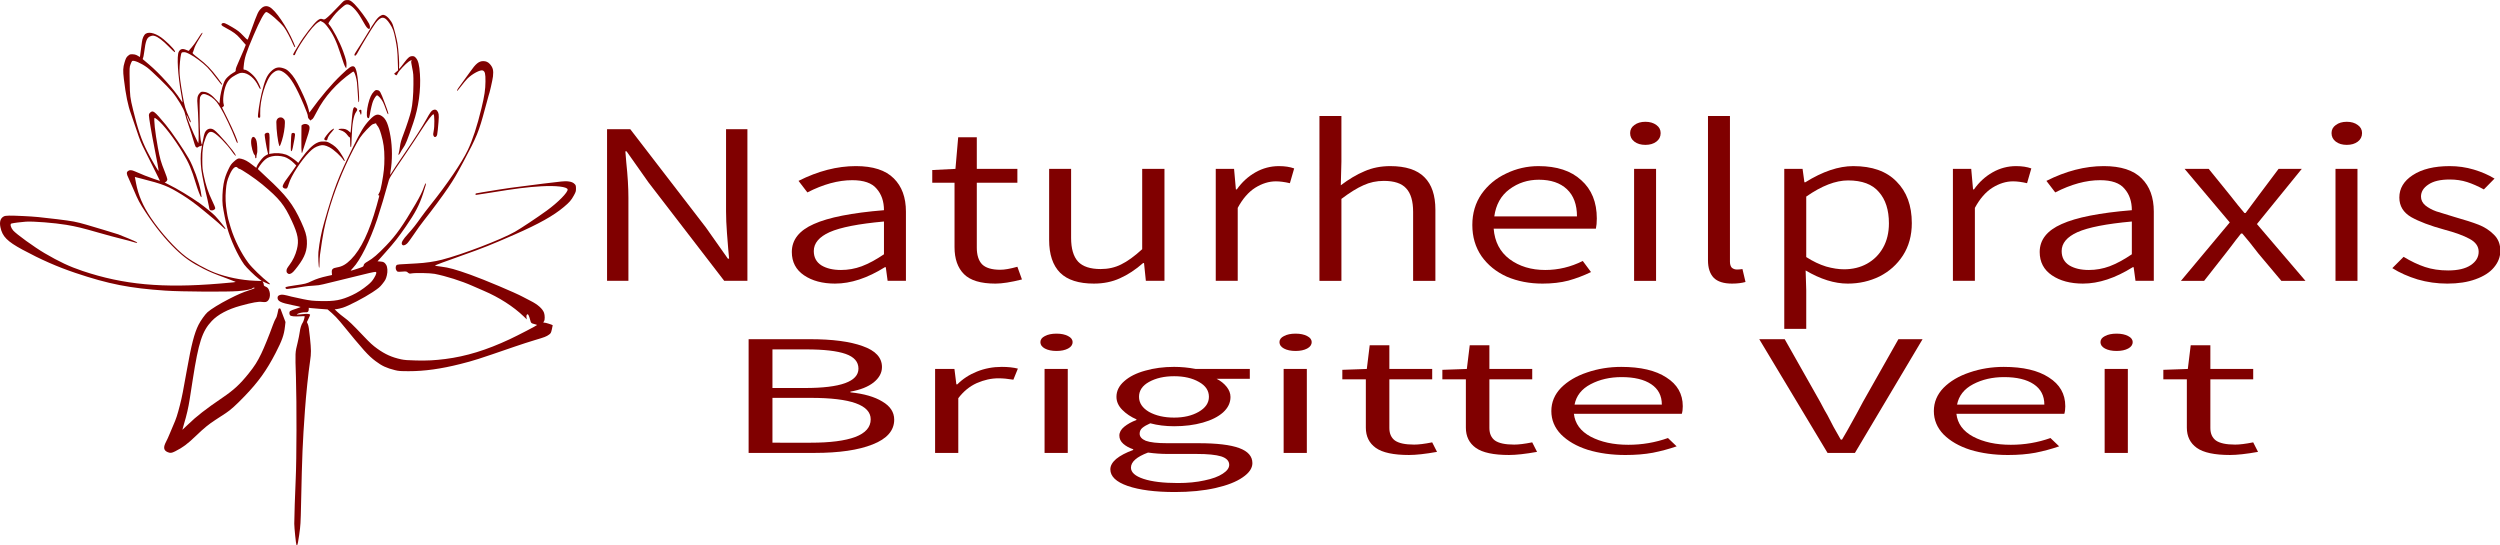 <?xml version="1.0" encoding="UTF-8" standalone="no"?>
<!-- Created with Inkscape (http://www.inkscape.org/) -->

<svg
   xmlns:dc="http://purl.org/dc/elements/1.1/"
   xmlns:cc="http://creativecommons.org/ns#"
   xmlns:rdf="http://www.w3.org/1999/02/22-rdf-syntax-ns#"
   xmlns:svg="http://www.w3.org/2000/svg"
   xmlns="http://www.w3.org/2000/svg"
   xmlns:sodipodi="http://sodipodi.sourceforge.net/DTD/sodipodi-0.dtd"
   xmlns:inkscape="http://www.inkscape.org/namespaces/inkscape"
   width="505.169mm"
   height="110.143mm"
   viewBox="0 0 505.169 110.143"
   version="1.1"
   id="svg5560"
   inkscape:version="0.92.1 r15371"
   sodipodi:docname="logo-veit-aktuell.svg">
  <defs
     id="defs5554" />
  <sodipodi:namedview
     id="base"
     pagecolor="#ffffff"
     bordercolor="#666666"
     borderopacity="1.0"
     inkscape:pageopacity="0.0"
     inkscape:pageshadow="2"
     inkscape:zoom="0.35"
     inkscape:cx="818.55684"
     inkscape:cy="-574.74322"
     inkscape:document-units="mm"
     inkscape:current-layer="layer1"
     showgrid="false"
     fit-margin-top="0"
     fit-margin-left="0"
     fit-margin-right="0"
     fit-margin-bottom="0"
     inkscape:window-width="1920"
     inkscape:window-height="1027"
     inkscape:window-x="-8"
     inkscape:window-y="-8"
     inkscape:window-maximized="1" />
  <g
     inkscape:label="Ebene 1"
     inkscape:groupmode="layer"
     id="layer1"
     transform="translate(275.919,113.377)">
    <path
       style="fill:#800000;fill-opacity:1;stroke-width:1"
       d="m -216.022,-3.268 c -0.092,-0.149 -0.431,-3.473 -0.436,-4.281 -0.007,-1.032 0.164,-6.312 0.295,-9.116 0.183,-3.904 0.208,-15.218 0.046,-20.431 -0.163,-5.237 -0.178,-4.921 0.35,-7.098 0.17,-0.701 0.355,-1.635 0.411,-2.076 0.105,-0.82 0.34,-1.549 0.635,-1.967 0.129,-0.182 0.371,-0.991 0.371,-1.238 0,-0.021 -0.443,-0.014 -0.984,0.017 -1.11,0.063 -1.77,-0.007 -1.973,-0.209 -0.076,-0.076 -0.138,-0.277 -0.138,-0.448 0,-0.39 0.128,-0.473 1.341,-0.872 0.513,-0.169 0.932,-0.329 0.933,-0.357 4.6e-4,-0.028 -0.767,-0.204 -1.705,-0.39 -2.301,-0.458 -2.958,-0.785 -2.958,-1.471 0,-0.312 0.165,-0.482 0.575,-0.592 0.365,-0.098 0.772,-0.033 2.269,0.364 0.375,0.099 1.44,0.33 2.366,0.513 1.513,0.299 1.873,0.337 3.549,0.375 2.822,0.065 4.137,-0.184 6.305,-1.192 1.079,-0.502 2.121,-1.173 3.18,-2.048 0.618,-0.511 0.895,-0.82 1.251,-1.4 0.488,-0.793 0.593,-1.252 0.286,-1.252 -0.286,0 -1.782,0.333 -3.468,0.771 -0.876,0.228 -2.637,0.659 -3.913,0.959 -1.276,0.3 -2.709,0.648 -3.184,0.775 -0.608,0.162 -1.201,0.245 -2.002,0.28 -0.626,0.027 -1.446,0.107 -1.821,0.177 -0.88,0.164 -3.221,0.496 -3.498,0.496 -0.231,0 -0.384,-0.249 -0.241,-0.392 0.049,-0.049 0.879,-0.201 1.846,-0.339 2.114,-0.301 2.346,-0.36 3.395,-0.865 0.88,-0.423 1.85,-0.735 3.238,-1.04 l 0.872,-0.192 -0.041,-0.491 c -0.057,-0.681 0.163,-0.897 1.064,-1.049 1.056,-0.178 1.823,-0.618 2.809,-1.61 2.019,-2.031 3.687,-5.522 5.191,-10.865 0.606,-2.153 0.593,-2.088 0.428,-2.088 -0.185,0 -0.178,-0.037 0.103,-0.516 0.177,-0.302 0.311,-0.791 0.502,-1.836 0.422,-2.312 0.531,-3.367 0.531,-5.151 0,-1.886 -0.168,-3.127 -0.646,-4.767 -0.308,-1.058 -0.5,-1.487 -0.849,-1.902 -0.126,-0.15 -0.2,-0.304 -0.164,-0.343 0.073,-0.079 -0.298,-0.002 -0.67,0.14 -0.405,0.154 -2.05,1.888 -2.629,2.773 -0.295,0.45 -0.915,1.556 -1.379,2.457 -2.139,4.161 -3.82,8.41 -5.034,12.719 -0.764,2.713 -1.052,4.193 -1.641,8.44 -0.052,0.375 -0.094,1.123 -0.094,1.661 3.7e-4,0.538 -0.036,0.978 -0.081,0.978 -0.111,0 -0.227,-2.476 -0.149,-3.196 0.228,-2.113 0.581,-3.926 1.157,-5.951 1.919,-6.741 2.856,-9.192 5.792,-15.158 1.687,-3.427 2.256,-4.365 3.372,-5.557 1.099,-1.174 1.677,-1.354 2.526,-0.785 0.831,0.556 1.301,1.669 1.719,4.073 0.386,2.219 0.39,4.876 0.01,7.076 -0.104,0.601 -0.067,0.873 0.069,0.517 0.065,-0.168 1.647,-2.539 3.155,-4.727 1.569,-2.276 3.201,-4.836 3.974,-6.233 0.816,-1.475 1.053,-1.802 1.418,-1.956 0.435,-0.183 0.773,-0.019 0.994,0.481 0.199,0.45 0.191,0.954 -0.056,3.502 -0.094,0.969 -0.145,1.195 -0.305,1.355 -0.234,0.234 -0.448,0.171 -0.58,-0.173 -0.074,-0.191 -0.062,-0.415 0.047,-0.915 0.204,-0.935 0.179,-3.387 -0.034,-3.387 -0.243,0 -1.213,1.258 -2.384,3.092 -0.739,1.157 -2.281,3.484 -3.426,5.171 -3.218,4.738 -3.091,4.522 -3.434,5.843 -0.389,1.497 -1.57,5.426 -2.147,7.144 -1.452,4.322 -3.412,8.261 -4.875,9.794 -0.281,0.295 -0.495,0.553 -0.474,0.573 0.021,0.02 0.611,-0.154 1.311,-0.387 1.152,-0.384 1.277,-0.446 1.305,-0.652 0.042,-0.31 0.223,-0.492 0.822,-0.83 1.057,-0.597 2.036,-1.439 3.751,-3.227 2.02,-2.106 3.371,-4.018 5.904,-8.352 0.936,-1.601 1.43,-2.606 1.751,-3.562 0.118,-0.35 0.254,-0.637 0.303,-0.637 0.144,0 0.064,0.326 -0.499,2.035 -0.787,2.389 -1.593,3.927 -3.514,6.702 -1.545,2.232 -2.232,3.106 -4.067,5.169 l -1.634,1.838 0.592,0.046 c 0.635,0.049 0.839,0.169 1.155,0.68 0.267,0.432 0.326,1.334 0.137,2.096 -0.201,0.811 -0.286,0.972 -0.949,1.806 -0.47,0.591 -0.744,0.818 -1.982,1.64 -1.658,1.101 -4.829,2.749 -5.957,3.097 -0.417,0.128 -0.96,0.259 -1.209,0.289 l -0.451,0.056 0.592,0.56 c 0.326,0.308 0.935,0.806 1.355,1.106 0.863,0.618 1.641,1.366 3.93,3.779 1.299,1.369 1.811,1.837 2.726,2.494 1.605,1.15 2.953,1.753 4.833,2.16 0.66,0.143 1.327,0.194 3.051,0.233 2.224,0.051 3.713,-0.025 5.872,-0.299 4.19,-0.532 8.315,-1.798 13.008,-3.994 1.686,-0.789 5.53,-2.787 5.531,-2.875 0,-0.028 -0.214,-0.105 -0.477,-0.171 -0.719,-0.181 -0.759,-0.219 -0.925,-0.879 -0.164,-0.653 -0.374,-1.128 -0.499,-1.128 -0.196,0 -0.297,0.281 -0.236,0.657 l 0.063,0.39 -0.623,-0.601 c -2.059,-1.988 -4.984,-3.865 -8.08,-5.184 -0.604,-0.257 -1.63,-0.705 -2.281,-0.994 -2.226,-0.99 -5.345,-1.98 -7.645,-2.427 -0.888,-0.172 -3.901,-0.227 -4.691,-0.085 -0.374,0.067 -0.442,0.05 -0.711,-0.176 -0.293,-0.247 -0.308,-0.249 -1.192,-0.188 -0.894,0.062 -0.896,0.061 -1.087,-0.182 -0.226,-0.287 -0.249,-0.817 -0.048,-1.083 0.148,-0.196 0.188,-0.2 4.089,-0.396 1.756,-0.088 3.61,-0.359 5.142,-0.752 4.067,-1.042 11.988,-4.077 14.743,-5.649 1.246,-0.711 4.462,-2.85 6.416,-4.268 2.282,-1.655 4.301,-3.706 4.216,-4.282 -0.079,-0.531 -2.36,-0.801 -5.326,-0.631 -2.808,0.162 -5.134,0.454 -10.203,1.284 -1.518,0.248 -2.838,0.452 -2.935,0.452 -0.219,0 -0.232,-0.244 -0.016,-0.307 0.088,-0.025 0.671,-0.13 1.297,-0.231 5.473,-0.891 5.328,-0.87 12.212,-1.732 3.694,-0.462 4.44,-0.532 5.009,-0.468 0.731,0.082 1.091,0.231 1.426,0.588 0.184,0.197 0.219,0.329 0.224,0.852 0.005,0.574 -0.027,0.679 -0.437,1.431 -0.513,0.941 -0.874,1.356 -2.005,2.307 -2.126,1.787 -5.049,3.422 -9.966,5.577 -4.71,2.064 -6.382,2.731 -10.511,4.19 -3.362,1.189 -5.597,2.021 -5.597,2.083 0,0.028 0.563,0.119 1.251,0.203 1.586,0.193 2.917,0.56 5.938,1.639 2.824,1.008 9.085,3.651 10.597,4.474 0.403,0.219 1.105,0.585 1.56,0.812 1.458,0.729 2.429,1.594 2.721,2.421 0.177,0.502 0.176,1.447 -0.002,1.682 -0.186,0.246 -0.167,0.354 0.052,0.297 0.14,-0.037 1.585,0.403 1.699,0.517 0.011,0.011 -0.065,0.379 -0.168,0.818 -0.176,0.745 -0.213,0.816 -0.566,1.075 -0.535,0.393 -0.883,0.528 -2.856,1.11 -0.963,0.284 -2.826,0.887 -4.141,1.34 -7.494,2.584 -8.161,2.797 -10.944,3.499 -3.932,0.992 -7.258,1.454 -10.42,1.448 -1.718,-0.003 -2.056,-0.028 -2.773,-0.208 -1.732,-0.434 -2.627,-0.848 -3.913,-1.814 -1.514,-1.138 -2.385,-2.105 -7.157,-7.951 -0.481,-0.59 -1.252,-1.395 -1.713,-1.789 l -0.837,-0.717 -1.518,-0.112 c -0.835,-0.062 -1.692,-0.135 -1.905,-0.164 l -0.387,-0.052 v 0.324 c 0,0.441 -0.213,0.639 -0.629,0.583 -0.401,-0.054 -1.472,0.17 -1.704,0.355 -0.154,0.123 -0.115,0.132 0.422,0.091 0.325,-0.025 0.804,-0.073 1.064,-0.106 0.558,-0.072 1.12,0.014 1.12,0.173 0,0.062 -0.145,0.415 -0.323,0.786 l -0.323,0.673 0.193,0.448 c 0.146,0.339 0.246,0.972 0.412,2.6 0.268,2.64 0.273,3.215 0.038,4.809 -0.366,2.479 -0.814,6.774 -1.039,9.947 -0.483,6.827 -0.57,8.926 -0.778,18.656 -0.091,4.287 -0.11,4.602 -0.383,6.526 -0.191,1.345 -0.326,2.036 -0.404,2.066 -0.065,0.025 -0.135,0.016 -0.157,-0.019 z m -26.05,-18.758 c -0.795,-0.361 -0.882,-0.966 -0.297,-2.074 0.206,-0.39 0.529,-1.099 0.718,-1.574 0.189,-0.476 0.526,-1.274 0.749,-1.775 0.56,-1.255 0.833,-2.085 1.344,-4.095 0.415,-1.633 0.634,-2.739 1.408,-7.116 0.892,-5.044 1.501,-7.403 2.346,-9.083 0.427,-0.85 1.319,-2.1 1.818,-2.549 0.68,-0.611 2.465,-1.711 4.303,-2.651 1.852,-0.947 2.795,-1.353 4.235,-1.821 0.549,-0.179 0.998,-0.361 0.998,-0.406 0,-0.11 -0.339,-0.104 -0.408,0.007 -0.136,0.22 -1.345,0.471 -2.912,0.605 -2.155,0.185 -11.458,0.127 -14.699,-0.091 -7.245,-0.488 -11.499,-1.323 -18.201,-3.577 -3.63,-1.22 -7.011,-2.705 -10.693,-4.696 -3.108,-1.68 -4.076,-2.663 -4.468,-4.533 -0.231,-1.104 0.005,-1.853 0.693,-2.198 0.372,-0.187 1.139,-0.199 4.003,-0.063 2.123,0.101 3.566,0.235 6.714,0.627 3.319,0.413 3.779,0.5 5.981,1.127 1.221,0.348 5.782,1.725 6.416,1.938 0.592,0.198 3.67,1.497 3.771,1.59 0.205,0.191 -0.081,0.175 -0.739,-0.043 -0.391,-0.129 -1.469,-0.416 -2.395,-0.639 -0.926,-0.222 -3.035,-0.793 -4.687,-1.268 -3.245,-0.934 -4.435,-1.222 -6.44,-1.56 -2.379,-0.401 -6.651,-0.737 -8.166,-0.642 -0.887,0.055 -2.567,0.271 -2.935,0.378 -0.315,0.091 -0.136,0.817 0.341,1.382 0.612,0.726 4.313,3.405 6.363,4.606 2.969,1.739 5.046,2.712 7.676,3.595 8.299,2.785 16.172,3.51 27.688,2.55 2.939,-0.245 3.297,-0.285 3.213,-0.36 -0.04,-0.036 -0.872,-0.36 -1.848,-0.719 -2.598,-0.957 -3.278,-1.24 -4.641,-1.93 -2.394,-1.212 -3.854,-2.236 -5.629,-3.948 -2.047,-1.975 -4.116,-4.53 -6.05,-7.472 -1.223,-1.86 -1.514,-2.409 -2.43,-4.587 -0.41,-0.976 -0.885,-2.05 -1.054,-2.387 -0.378,-0.751 -0.395,-1.081 -0.068,-1.338 0.332,-0.261 0.729,-0.236 1.458,0.091 1.247,0.56 2.651,1.116 3.804,1.506 0.649,0.219 1.188,0.399 1.2,0.399 0.011,0 -0.142,-0.317 -0.342,-0.705 -0.199,-0.388 -0.681,-1.361 -1.07,-2.161 -0.39,-0.801 -1.117,-2.255 -1.616,-3.231 -0.787,-1.539 -1.014,-2.095 -1.709,-4.186 -0.441,-1.326 -0.941,-2.789 -1.113,-3.251 -0.615,-1.654 -1.066,-3.856 -1.449,-7.078 -0.201,-1.694 -0.175,-2.285 0.149,-3.353 0.234,-0.77 0.339,-0.981 0.634,-1.266 0.22,-0.213 0.448,-0.346 0.607,-0.354 0.649,-0.033 1.007,0.04 1.413,0.288 l 0.432,0.263 0.041,-0.201 c 0.046,-0.226 0.284,-2.007 0.378,-2.84 0.086,-0.761 0.408,-1.453 0.782,-1.681 0.774,-0.472 2.246,0.002 3.624,1.167 1.552,1.312 2.619,2.562 2.188,2.562 -0.048,0 -0.591,-0.515 -1.206,-1.145 -1.169,-1.197 -2.152,-1.936 -2.828,-2.125 -0.332,-0.093 -0.453,-0.084 -0.839,0.059 -0.73,0.271 -0.967,0.878 -1.27,3.247 -0.076,0.595 -0.186,1.139 -0.244,1.21 -0.062,0.075 -0.072,0.157 -0.024,0.199 0.045,0.039 0.595,0.503 1.22,1.031 2.209,1.864 5.066,5.054 6.404,7.148 0.2,0.312 0.377,0.553 0.395,0.536 0.018,-0.018 -0.089,-0.703 -0.237,-1.523 -0.714,-3.958 -0.951,-7.88 -0.525,-8.698 0.32,-0.614 0.794,-0.719 1.585,-0.35 0.263,0.122 0.478,0.18 0.478,0.129 0,-0.051 0.228,-0.332 0.506,-0.624 0.278,-0.292 0.846,-1.075 1.261,-1.741 0.688,-1.103 0.963,-1.441 0.963,-1.186 0,0.052 -0.246,0.484 -0.546,0.961 -0.707,1.122 -1.053,1.809 -1.195,2.373 -0.063,0.25 -0.168,0.52 -0.233,0.599 -0.103,0.125 0.044,0.268 1.133,1.107 1.685,1.297 2.543,2.176 3.928,4.02 0.867,1.154 0.952,1.296 0.831,1.371 -0.048,0.03 -0.57,-0.592 -1.16,-1.382 -0.589,-0.79 -1.4,-1.765 -1.801,-2.166 -0.958,-0.957 -2.478,-2.091 -3.527,-2.629 -0.7,-0.359 -0.911,-0.427 -1.246,-0.403 -0.402,0.029 -0.405,0.032 -0.522,0.484 -0.148,0.568 -0.3,2.207 -0.301,3.234 -7.6e-4,1.007 0.172,2.378 0.639,5.061 0.387,2.225 0.528,2.693 1.356,4.512 0.283,0.622 0.343,0.889 0.199,0.889 -0.044,0 -0.215,-0.328 -0.381,-0.728 -0.165,-0.4 -0.331,-0.728 -0.369,-0.728 -0.184,0 1.274,3.574 2.174,5.327 l 0.178,0.348 0.056,-0.585 c 0.071,-0.747 -0.078,-5.71 -0.213,-7.116 -0.131,-1.355 -0.038,-1.893 0.413,-2.385 0.307,-0.335 0.327,-0.342 0.85,-0.305 0.831,0.06 1.601,0.582 2.71,1.836 l 0.469,0.53 0.059,-0.714 c 0.078,-0.953 0.43,-2.482 0.778,-3.386 0.231,-0.6 0.383,-0.834 0.826,-1.272 0.298,-0.295 0.785,-0.666 1.081,-0.824 0.512,-0.273 0.539,-0.304 0.534,-0.626 -0.003,-0.232 0.182,-0.742 0.585,-1.613 0.324,-0.701 0.783,-1.758 1.019,-2.349 l 0.429,-1.074 -0.394,-0.437 c -0.217,-0.24 -0.59,-0.667 -0.83,-0.947 -0.609,-0.714 -1.391,-1.291 -2.612,-1.927 -0.797,-0.415 -1.055,-0.594 -1.076,-0.745 -0.04,-0.283 0.262,-0.425 0.666,-0.313 0.174,0.048 0.88,0.424 1.569,0.836 1.073,0.642 1.378,0.88 2.133,1.662 0.859,0.89 0.884,0.908 0.977,0.692 0.052,-0.122 0.363,-0.959 0.689,-1.86 1.266,-3.49 1.377,-3.727 2.033,-4.358 0.475,-0.457 1.053,-0.544 1.637,-0.246 1.21,0.618 3.451,3.916 4.848,7.135 0.385,0.888 0.408,0.974 0.259,0.974 -0.054,0 -0.206,-0.256 -0.338,-0.569 -0.502,-1.189 -1.395,-2.867 -1.829,-3.439 -0.82,-1.082 -3.151,-3.09 -3.586,-3.09 -0.367,0 -1.273,1.653 -2.56,4.67 -1.559,3.654 -1.85,4.563 -2.012,6.291 -0.064,0.681 -0.062,0.689 0.151,0.69 0.538,0.003 1.789,1.003 2.388,1.91 0.392,0.595 0.877,1.628 0.877,1.872 0,0.287 -0.179,0.1 -0.443,-0.463 -0.728,-1.556 -2.094,-2.683 -3.251,-2.683 -0.439,0 -0.637,0.064 -1.327,0.428 -1.043,0.55 -1.578,1.105 -1.966,2.039 -0.481,1.158 -0.714,3.085 -0.472,3.904 0.084,0.284 0.071,0.335 -0.119,0.482 l -0.213,0.164 1.17,2.359 c 1.099,2.216 1.98,4.289 1.98,4.658 0,0.372 -0.17,0.109 -0.494,-0.765 -0.553,-1.494 -2.359,-5.286 -2.9,-6.091 -0.113,-0.169 -0.32,-0.503 -0.46,-0.743 -0.424,-0.729 -1.232,-1.479 -1.98,-1.837 -0.935,-0.448 -1.314,-0.422 -1.645,0.115 -0.198,0.32 -0.2,0.367 -0.191,3.88 0.009,3.479 0.096,4.803 0.376,5.74 0.101,0.339 0.128,0.264 0.331,-0.91 0.086,-0.501 0.228,-1.075 0.315,-1.277 0.366,-0.85 1.164,-1.108 1.888,-0.611 0.835,0.573 4.089,4.362 4.366,5.082 0.148,0.385 -0.242,0.005 -0.763,-0.744 -1.032,-1.482 -2.886,-3.372 -3.73,-3.803 -0.705,-0.36 -1.137,-0.07 -1.57,1.053 -0.535,1.39 -0.688,2.376 -0.681,4.396 0.006,1.675 0.029,1.933 0.296,3.231 0.396,1.93 0.896,3.43 1.692,5.075 0.436,0.9 0.655,1.455 0.623,1.577 -0.072,0.275 -0.574,0.49 -0.895,0.383 -0.236,-0.079 -0.266,-0.142 -0.377,-0.798 -0.066,-0.392 -0.2,-1.024 -0.296,-1.405 -0.463,-1.82 -1.105,-4.93 -1.235,-5.983 -0.18,-1.455 -0.179,-3.113 0.002,-4.129 0.166,-0.928 0.164,-0.881 0.029,-0.746 -0.06,0.06 -0.198,0.109 -0.307,0.109 -0.109,0 -0.249,0.061 -0.311,0.137 -0.165,0.198 -0.431,0.167 -0.583,-0.068 -0.072,-0.113 -0.276,-0.717 -0.451,-1.342 -0.176,-0.626 -0.53,-1.731 -0.788,-2.457 -0.558,-1.572 -0.763,-2.229 -0.917,-2.945 -0.177,-0.82 -1.495,-3.028 -2.587,-4.335 -0.904,-1.082 -4.198,-4.283 -5.048,-4.906 -1.216,-0.891 -2.736,-1.542 -3.031,-1.297 -0.065,0.054 -0.213,0.366 -0.329,0.695 -0.207,0.587 -0.21,0.641 -0.162,3.394 0.052,3.043 0.076,3.24 0.699,5.813 0.931,3.846 1.674,6.029 2.828,8.314 0.815,1.613 2.241,4.063 2.319,3.985 0.045,-0.045 -0.345,-2.195 -0.871,-4.804 -0.514,-2.548 -1.09,-5.935 -1.09,-6.417 0,-0.232 0.067,-0.388 0.23,-0.539 0.602,-0.558 0.82,-0.392 3.158,2.409 1.175,1.408 3.621,4.993 4.685,6.868 0.9,1.586 2.083,4.819 2.395,6.546 0.208,1.149 0.215,1.262 0.081,1.217 -0.13,-0.043 -0.655,-1.397 -1.051,-2.712 -0.879,-2.917 -1.41,-4.165 -2.68,-6.289 -1.685,-2.819 -3.876,-5.665 -5.12,-6.649 -0.242,-0.192 -0.484,-0.348 -0.536,-0.348 -0.231,0 0.095,2.994 0.655,6.026 0.407,2.199 0.608,2.902 1.378,4.818 0.295,0.734 0.536,1.44 0.536,1.57 0,0.268 -0.285,0.597 -0.523,0.605 -0.088,0.003 0.291,0.222 0.842,0.486 1.57,0.755 4.415,2.471 6.188,3.733 1.032,0.734 2.698,2.095 3.147,2.57 0.644,0.681 2.086,2.458 2.086,2.57 0,0.193 -0.146,0.096 -0.685,-0.454 -0.299,-0.305 -1.07,-0.991 -1.714,-1.524 -0.644,-0.534 -1.586,-1.314 -2.093,-1.734 -1.495,-1.239 -2.935,-2.292 -4.215,-3.085 -2.923,-1.81 -3.839,-2.174 -8.388,-3.331 l -1.215,-0.309 0.046,0.241 c 0.026,0.132 0.112,0.589 0.192,1.014 0.455,2.415 1.388,4.591 2.991,6.979 1.992,2.968 4.987,6.295 7.09,7.876 1.475,1.11 4.06,2.538 5.834,3.225 2.356,0.912 5.401,1.53 8.072,1.637 l 1.411,0.057 -0.549,-0.416 c -0.856,-0.648 -2.558,-2.308 -2.996,-2.923 -1.308,-1.835 -2.797,-5.085 -3.455,-7.542 -0.287,-1.072 -0.739,-3.331 -0.879,-4.389 -0.139,-1.054 -0.053,-3.163 0.177,-4.368 0.223,-1.165 0.46,-1.87 1.015,-3.016 0.38,-0.785 0.539,-1.006 1.064,-1.482 0.707,-0.64 0.885,-0.709 1.483,-0.571 0.695,0.16 1.359,0.521 2.211,1.201 0.438,0.35 0.813,0.636 0.833,0.636 0.02,0 0.063,-0.124 0.096,-0.276 0.072,-0.328 0.978,-1.576 1.404,-1.935 0.165,-0.139 0.429,-0.318 0.586,-0.398 0.157,-0.08 0.293,-0.151 0.303,-0.159 0.01,-0.008 -0.062,-0.32 -0.16,-0.694 -0.151,-0.576 -0.541,-2.909 -0.541,-3.243 -3.6e-4,-0.19 0.279,-0.393 0.541,-0.393 0.474,0 0.493,0.096 0.434,2.289 l -0.054,2.009 0.29,-0.06 c 1.01,-0.211 2.163,-0.141 3.14,0.191 0.455,0.155 1.568,0.871 2.104,1.356 l 0.335,0.303 0.723,-1.015 c 1.045,-1.467 2.194,-2.616 2.998,-2.996 0.557,-0.264 0.729,-0.302 1.365,-0.301 0.648,5.43e-4 0.788,0.033 1.276,0.297 0.937,0.507 1.533,1.042 2.069,1.857 0.716,1.088 1.035,1.687 0.944,1.774 -0.043,0.042 -0.125,-0.002 -0.182,-0.097 -0.496,-0.829 -2.035,-2.242 -2.924,-2.685 -0.843,-0.419 -1.331,-0.501 -1.942,-0.323 -0.86,0.25 -1.344,0.556 -2.112,1.337 -1.646,1.672 -3.678,4.819 -4.138,6.407 -0.127,0.439 -0.281,0.829 -0.342,0.868 -0.331,0.21 -0.885,-0.024 -0.885,-0.375 0,-0.22 0.397,-0.951 0.765,-1.407 0.166,-0.206 0.681,-0.921 1.145,-1.589 l 0.843,-1.214 -0.443,-0.452 c -0.591,-0.603 -1.385,-1.125 -1.969,-1.295 -0.812,-0.236 -1.851,-0.279 -2.52,-0.104 -0.778,0.204 -1.039,0.347 -1.615,0.892 -0.469,0.444 -1.25,1.554 -1.193,1.696 0.015,0.039 0.786,0.766 1.712,1.617 3.977,3.654 5.387,5.474 7.027,9.071 0.822,1.803 1.087,2.667 1.142,3.732 0.1,1.924 -0.376,3.273 -1.835,5.199 -0.815,1.076 -1.122,1.389 -1.481,1.507 -0.282,0.093 -0.353,0.083 -0.563,-0.075 -0.193,-0.146 -0.239,-0.254 -0.233,-0.548 0.006,-0.302 0.107,-0.5 0.575,-1.125 0.728,-0.973 1.22,-2.003 1.519,-3.186 0.446,-1.764 0.224,-3.024 -1.005,-5.684 -1.536,-3.325 -2.498,-4.521 -5.965,-7.414 -1.439,-1.201 -4.367,-3.177 -4.708,-3.177 -0.065,0 -0.188,-0.082 -0.273,-0.182 -0.434,-0.507 -1.062,0.041 -1.676,1.465 -0.485,1.125 -0.603,1.628 -0.725,3.077 -0.122,1.452 -0.062,2.802 0.195,4.373 0.195,1.195 0.272,1.504 0.789,3.189 0.749,2.443 2.105,5.148 3.557,7.098 0.734,0.986 2.71,2.903 4.206,4.082 0.422,0.333 0.089,0.325 -0.596,-0.014 -0.374,-0.185 -0.703,-0.337 -0.73,-0.337 -0.027,0 0.015,0.091 0.092,0.202 0.078,0.111 0.142,0.314 0.142,0.451 0,0.206 0.068,0.279 0.404,0.427 0.299,0.132 0.454,0.276 0.597,0.557 0.509,0.997 0.21,2.328 -0.568,2.53 -0.156,0.041 -0.522,0.035 -0.813,-0.011 -0.657,-0.106 -1.901,0.118 -4.306,0.775 -2.563,0.7 -4.576,1.768 -5.822,3.088 -1.932,2.048 -2.662,4.293 -3.828,11.775 -0.226,1.452 -0.512,3.283 -0.634,4.069 -0.258,1.654 -0.616,3.206 -1.131,4.91 -0.2,0.662 -0.354,1.214 -0.342,1.226 0.012,0.012 0.534,-0.477 1.159,-1.087 1.666,-1.626 3.58,-3.114 6.958,-5.412 2.297,-1.562 3.524,-2.698 5.283,-4.889 1.183,-1.473 1.742,-2.355 2.542,-4.004 0.582,-1.201 1.617,-3.749 2.329,-5.733 0.216,-0.601 0.487,-1.22 0.604,-1.377 0.13,-0.174 0.265,-0.563 0.349,-1.001 0.075,-0.394 0.159,-0.788 0.186,-0.876 0.057,-0.183 0.361,-0.215 0.424,-0.046 0.023,0.063 0.258,0.683 0.521,1.379 l 0.479,1.266 -0.107,0.948 c -0.189,1.676 -0.58,2.778 -1.883,5.304 -1.813,3.514 -3.48,5.837 -6.254,8.72 -1.742,1.81 -2.827,2.79 -3.791,3.423 -0.475,0.312 -1.417,0.928 -2.093,1.367 -1.416,0.922 -2.294,1.639 -3.964,3.24 -1.754,1.681 -2.612,2.321 -4.192,3.123 -0.731,0.371 -1.009,0.399 -1.547,0.155 z m 47.368,-41.996 c -0.162,-0.357 0.163,-0.911 1.222,-2.083 1.015,-1.124 1.595,-1.86 2.699,-3.425 0.367,-0.52 1.231,-1.651 1.92,-2.512 3.315,-4.147 6.254,-8.48 7.467,-11.011 0.975,-2.036 1.889,-4.825 2.762,-8.432 0.614,-2.534 0.802,-3.794 0.813,-5.446 0.011,-1.561 -0.094,-1.999 -0.527,-2.197 -0.48,-0.219 -2.154,0.666 -3.138,1.657 -0.269,0.272 -0.84,0.962 -1.269,1.534 -0.428,0.572 -0.795,0.992 -0.815,0.933 -0.049,-0.148 0.245,-0.605 1.21,-1.882 0.454,-0.601 1.095,-1.482 1.425,-1.958 1.152,-1.663 1.788,-2.183 2.67,-2.183 0.551,0 0.977,0.19 1.338,0.598 0.623,0.703 0.763,1.271 0.623,2.514 -0.079,0.699 -0.739,3.591 -0.867,3.798 -0.02,0.033 -0.369,1.307 -0.775,2.831 -1.193,4.482 -1.629,5.55 -4.299,10.54 -1.49,2.784 -1.942,3.554 -3.097,5.273 -1.086,1.615 -3.382,4.718 -4.931,6.662 -0.538,0.676 -1.441,1.925 -2.005,2.777 -0.565,0.852 -1.196,1.701 -1.403,1.888 -0.457,0.413 -0.87,0.463 -1.024,0.124 z m -29.599,-17.411 c -0.032,-0.032 -0.058,-0.172 -0.058,-0.311 0,-0.139 -0.046,-0.281 -0.101,-0.315 -0.293,-0.181 -0.718,-1.74 -0.718,-2.634 0,-0.894 0.384,-1.298 0.787,-0.829 0.288,0.335 0.395,0.773 0.458,1.883 0.039,0.686 0.02,1.064 -0.066,1.32 -0.066,0.197 -0.11,0.467 -0.098,0.6 0.023,0.239 -0.091,0.4 -0.204,0.287 z m 28.882,-0.75 c 0,-0.047 0.043,-0.198 0.096,-0.337 0.053,-0.138 0.154,-0.694 0.225,-1.235 0.105,-0.8 0.239,-1.268 0.712,-2.507 0.628,-1.643 1.331,-3.803 1.548,-4.755 0.283,-1.243 0.452,-3.203 0.46,-5.324 0.008,-1.966 -0.008,-2.169 -0.253,-3.346 -0.209,-1.005 -0.238,-1.28 -0.148,-1.388 0.204,-0.245 -0.126,-0.156 -0.556,0.15 -0.646,0.46 -1.947,1.838 -2.169,2.295 -0.255,0.527 -0.301,0.554 -0.566,0.335 l -0.214,-0.178 0.401,-0.35 0.401,-0.35 -0.055,-1.815 c -0.063,-2.075 -0.149,-2.849 -0.514,-4.637 -0.317,-1.551 -0.475,-1.979 -1.077,-2.914 -1.056,-1.639 -1.79,-1.668 -2.941,-0.116 -0.599,0.808 -2.928,4.645 -3.496,5.76 -0.364,0.715 -0.624,0.94 -0.739,0.64 -0.036,-0.095 0.169,-0.477 0.577,-1.076 0.348,-0.511 1.139,-1.768 1.756,-2.795 1.899,-3.156 2.339,-3.751 3.04,-4.113 0.304,-0.157 0.406,-0.169 0.694,-0.083 0.568,0.17 1.4,1.133 1.696,1.964 0.279,0.783 0.764,2.714 0.94,3.744 0.205,1.201 0.408,4.144 0.327,4.744 -0.083,0.617 -0.034,0.575 1.113,-0.951 0.717,-0.954 1.047,-1.21 1.56,-1.21 0.329,0 0.438,0.051 0.694,0.322 0.496,0.526 0.727,1.432 0.847,3.318 0.203,3.201 -0.277,6.706 -1.346,9.829 -1.247,3.642 -1.557,4.412 -2.046,5.083 -0.169,0.232 -0.416,0.637 -0.548,0.9 -0.216,0.429 -0.419,0.62 -0.419,0.393 z m -19.603,-2.987 c 0.005,-1.489 0.015,-2.761 0.023,-2.826 0.008,-0.065 0.165,-0.182 0.351,-0.259 0.424,-0.177 0.956,-0.045 1.177,0.293 0.223,0.34 0.122,0.873 -0.514,2.73 -0.308,0.897 -0.625,1.888 -0.706,2.2 -0.281,1.089 -0.34,0.709 -0.331,-2.139 z m -2.118,2.197 c -0.064,-0.167 0.042,-3.155 0.119,-3.355 0.11,-0.288 0.619,-0.263 0.713,0.034 0.05,0.158 -0.168,1.494 -0.451,2.768 -0.152,0.682 -0.267,0.85 -0.381,0.553 z m 12.044,-0.733 c -0.033,-0.033 -0.061,-0.484 -0.061,-1.001 0,-0.761 -0.025,-0.94 -0.132,-0.94 -0.073,0 -0.26,-0.186 -0.416,-0.412 -0.333,-0.484 -0.853,-0.853 -1.397,-0.991 -0.579,-0.147 -0.546,-0.276 0.079,-0.31 0.707,-0.038 1.157,0.101 1.588,0.49 l 0.348,0.314 0.054,-0.479 c 0.029,-0.263 0.119,-1.236 0.2,-2.162 0.159,-1.835 0.242,-2.284 0.455,-2.461 0.116,-0.096 0.183,-0.084 0.386,0.067 0.334,0.249 0.347,0.422 0.062,0.796 -0.544,0.713 -0.844,2.406 -0.925,5.215 -0.031,1.064 -0.084,1.934 -0.118,1.934 -0.034,0 -0.089,-0.027 -0.123,-0.061 z m -14.389,-0.22 c -0.3,-0.829 -0.587,-3.129 -0.594,-4.755 -0.002,-0.574 0.35,-0.971 0.863,-0.971 0.246,0 0.402,0.069 0.599,0.266 0.239,0.239 0.266,0.326 0.266,0.849 0,0.968 -0.254,2.47 -0.601,3.551 -0.34,1.059 -0.451,1.282 -0.532,1.06 z m 9.142,-1.221 c -0.091,-0.11 -0.082,-0.184 0.048,-0.387 0.376,-0.585 1.059,-1.375 1.385,-1.6 0.635,-0.44 0.651,-0.268 0.04,0.409 -0.523,0.58 -0.794,1.017 -0.879,1.418 -0.049,0.23 -0.109,0.296 -0.272,0.296 -0.115,0 -0.26,-0.061 -0.322,-0.136 z m -3.117,-4.151 c -0.182,-0.197 -0.25,-0.365 -0.25,-0.619 0,-0.235 -0.263,-0.969 -0.806,-2.249 -1.598,-3.77 -2.649,-5.535 -3.821,-6.42 -1.029,-0.777 -1.642,-0.76 -2.56,0.068 -1.295,1.17 -2.553,5.357 -2.445,8.137 0.029,0.744 0.022,0.775 -0.175,0.803 -0.125,0.018 -0.227,-0.028 -0.262,-0.118 -0.105,-0.275 0.325,-3.181 0.702,-4.734 0.662,-2.732 1.055,-3.663 1.895,-4.494 0.86,-0.849 1.545,-1.012 2.642,-0.626 0.466,0.164 0.701,0.322 1.146,0.772 0.796,0.804 1.298,1.597 2.232,3.531 0.896,1.853 1.366,3.026 1.603,3.998 l 0.154,0.632 0.188,-0.26 c 2.157,-2.981 4.252,-5.45 6.247,-7.362 1.662,-1.593 2.098,-1.882 2.57,-1.702 0.483,0.184 0.809,1.874 0.988,5.124 0.099,1.798 0.086,2.203 -0.068,2.05 -0.029,-0.029 -0.091,-0.783 -0.138,-1.676 -0.047,-0.893 -0.124,-1.931 -0.171,-2.306 -0.094,-0.754 -0.382,-1.773 -0.579,-2.041 -0.123,-0.169 -0.134,-0.168 -0.435,0.041 -3.064,2.132 -5.58,4.947 -7.098,7.942 -0.524,1.034 -0.791,1.466 -0.951,1.539 -0.122,0.056 -0.223,0.136 -0.223,0.178 0,0.139 -0.133,0.068 -0.387,-0.207 z m 11.769,-0.343 c -0.188,-0.351 -0.111,-1.553 0.174,-2.721 0.311,-1.274 0.654,-2.021 1.154,-2.512 0.299,-0.294 0.393,-0.336 0.653,-0.295 0.568,0.088 0.645,0.22 1.547,2.624 0.702,1.87 0.825,2.298 0.647,2.239 -0.063,-0.021 -0.251,-0.446 -0.418,-0.944 -0.167,-0.498 -0.433,-1.169 -0.591,-1.49 -0.3,-0.609 -0.974,-1.372 -1.213,-1.372 -0.148,0 -0.523,0.543 -0.787,1.138 -0.181,0.408 -0.495,1.726 -0.663,2.774 -0.08,0.503 -0.148,0.69 -0.258,0.711 -0.082,0.016 -0.193,-0.053 -0.246,-0.153 z m -1.43,-0.828 c -0.03,-0.149 -0.111,-0.318 -0.181,-0.376 -0.16,-0.132 -0.002,-0.354 0.251,-0.354 0.146,0 0.171,0.072 0.171,0.501 0,0.537 -0.151,0.68 -0.241,0.23 z m -2.962,-9.274 c -0.212,-0.299 -0.426,-0.872 -1.061,-2.839 -0.803,-2.487 -1.496,-3.935 -2.546,-5.314 -0.455,-0.599 -0.735,-0.875 -1.044,-1.034 l -0.422,-0.217 -0.395,0.231 c -0.721,0.422 -1.692,1.555 -3.072,3.581 -0.79,1.16 -1.552,2.502 -1.658,2.921 -0.056,0.221 -0.319,0.279 -0.393,0.086 -0.025,-0.065 0.13,-0.393 0.344,-0.728 0.214,-0.335 0.594,-0.96 0.845,-1.388 0.927,-1.587 2.997,-4.244 3.762,-4.828 0.424,-0.324 0.659,-0.371 1.069,-0.215 0.206,0.078 0.302,0.058 0.575,-0.124 0.381,-0.254 1.597,-1.44 2.83,-2.762 0.835,-0.895 0.88,-0.929 1.333,-0.986 0.606,-0.076 0.895,0.072 1.676,0.857 0.852,0.857 2.427,2.978 2.894,3.896 0.206,0.406 0.248,0.803 0.107,1.026 -0.127,0.201 -0.528,-0.127 -0.868,-0.708 -0.15,-0.257 -0.539,-0.924 -0.865,-1.481 -0.952,-1.632 -2.056,-2.723 -2.755,-2.723 -0.317,0 -0.458,0.082 -1.137,0.658 -0.899,0.763 -1.464,1.384 -2.217,2.438 -0.537,0.751 -0.539,0.756 -0.364,0.945 0.719,0.783 2.201,3.596 2.859,5.424 0.609,1.693 0.717,2.144 0.685,2.867 -0.027,0.626 -0.031,0.633 -0.182,0.42 z"
       id="path6116"
       inkscape:connector-curvature="0" />
    <g
       transform="translate(67.356,-188.232)"
       id="layer1-6"
       inkscape:label="Ebene 1">
      <g
         id="text5088"
         style="font-style:normal;font-variant:normal;font-weight:normal;font-stretch:normal;font-size:53.612px;line-height:1.25;font-family:Assistant;-inkscape-font-specification:Assistant;letter-spacing:0px;word-spacing:0px;fill:#800000;fill-opacity:1;stroke:none;stroke-width:0.265"
         transform="scale(1.15,0.87)"
         aria-label="Naturheilpraxis">
        <path
           inkscape:connector-curvature="0"
           id="path5127"
           style="fill:#800000;fill-opacity:1;stroke-width:0.265"
           d="m -191.833,116.044 h 4.075 l 13.296,22.839 3.86,7.238 h 0.214 l -0.161,-2.359 q -0.054,-0.858 -0.214,-3.592 -0.161,-2.788 -0.161,-5.04 v -19.086 h 3.753 v 35.223 h -4.075 l -13.296,-22.839 -3.86,-7.238 h -0.214 l 0.161,2.573 q 0.375,4.664 0.375,8.203 v 19.3 h -3.753 z" />
        <path
           inkscape:connector-curvature="0"
           id="path5129"
           style="fill:#800000;fill-opacity:1;stroke-width:0.265"
           d="m -151.756,151.91 q -3.324,0 -5.468,-1.93 -2.144,-1.93 -2.144,-5.415 0,-4.235 3.86,-6.487 3.86,-2.305 12.331,-3.217 0,-3.056 -1.287,-4.986 -1.233,-1.984 -4.289,-1.984 -3.699,0 -7.881,2.841 l -1.555,-2.681 q 5.147,-3.431 10.079,-3.431 4.503,0 6.648,2.841 2.144,2.788 2.144,7.72 v 16.084 h -3.217 l -0.322,-3.163 h -0.161 q -4.611,3.806 -8.739,3.806 z m 1.019,-3.163 q 1.876,0 3.646,-0.858 1.823,-0.911 3.914,-2.788 v -7.613 q -6.702,0.804 -9.543,2.466 -2.788,1.662 -2.788,4.396 0,2.198 1.34,3.324 1.34,1.072 3.431,1.072 z" />
        <path
           inkscape:connector-curvature="0"
           id="path5131"
           style="fill:#800000;fill-opacity:1;stroke-width:0.265"
           d="m -123.595,151.91 q -3.86,0 -5.522,-2.198 -1.662,-2.198 -1.662,-6.273 v -14.958 h -3.914 v -2.949 l 4.075,-0.268 0.482,-7.345 h 3.27 v 7.345 h 7.13 v 3.217 h -7.13 v 15.065 q 0,2.573 0.911,3.86 0.965,1.287 3.217,1.287 1.126,0 3.002,-0.697 l 0.804,2.949 q -2.895,0.965 -4.664,0.965 z" />
        <path
           inkscape:connector-curvature="0"
           id="path5133"
           style="fill:#800000;fill-opacity:1;stroke-width:0.265"
           d="m -106.274,151.91 q -4.021,0 -5.951,-2.52 -1.93,-2.573 -1.93,-7.613 v -16.513 h 3.86 v 16.03 q 0,3.753 1.233,5.522 1.233,1.716 3.967,1.716 1.984,0 3.592,-1.072 1.662,-1.072 3.699,-3.538 v -18.657 h 3.914 v 26.002 h -3.27 l -0.322,-4.128 h -0.161 q -1.984,2.305 -4.075,3.538 -2.037,1.233 -4.557,1.233 z" />
        <path
           inkscape:connector-curvature="0"
           id="path5135"
           style="fill:#800000;fill-opacity:1;stroke-width:0.265"
           d="m -84.879,125.265 h 3.217 l 0.322,4.771 h 0.161 q 1.34,-2.52 3.27,-3.967 1.93,-1.448 4.128,-1.448 1.555,0 2.681,0.536 l -0.751,3.431 q -1.394,-0.429 -2.466,-0.429 -1.823,0 -3.646,1.501 -1.769,1.501 -3.056,4.664 v 16.941 h -3.86 z" />
        <path
           inkscape:connector-curvature="0"
           id="path5137"
           style="fill:#800000;fill-opacity:1;stroke-width:0.265"
           d="m -66.66,112.988 h 3.86 v 10.615 l -0.107,5.468 q 2.144,-2.144 4.182,-3.27 2.037,-1.179 4.503,-1.179 4.075,0 6.005,2.573 1.93,2.52 1.93,7.559 v 16.513 h -3.914 v -16.03 q 0,-3.753 -1.233,-5.468 -1.179,-1.716 -3.914,-1.716 -1.93,0 -3.592,1.019 -1.662,0.965 -3.86,3.163 v 19.032 h -3.86 z" />
        <path
           inkscape:connector-curvature="0"
           id="path5139"
           style="fill:#800000;fill-opacity:1;stroke-width:0.265"
           d="m -17.923,136.791 q 0,1.394 -0.161,2.359 h -17.96 q 0.268,4.557 2.788,7.077 2.573,2.52 6.273,2.52 3.431,0 6.594,-2.091 l 1.448,2.573 q -1.93,1.233 -3.967,1.984 -2.037,0.697 -4.557,0.697 -3.431,0 -6.273,-1.608 -2.788,-1.662 -4.45,-4.771 -1.608,-3.11 -1.608,-7.238 0,-4.075 1.608,-7.184 1.662,-3.11 4.343,-4.771 2.681,-1.716 5.683,-1.716 4.825,0 7.506,3.27 2.734,3.217 2.734,8.9 z m -3.485,-0.483 q 0,-4.128 -1.769,-6.326 -1.769,-2.198 -4.932,-2.198 -2.895,0 -5.147,2.198 -2.252,2.198 -2.681,6.326 z" />
        <path
           inkscape:connector-curvature="0"
           id="path5141"
           style="fill:#800000;fill-opacity:1;stroke-width:0.265"
           d="m -11.372,125.265 h 3.86 v 26.002 h -3.86 z m 1.984,-5.576 q -1.179,0 -1.93,-0.751 -0.751,-0.751 -0.751,-1.984 0,-1.179 0.751,-1.876 0.751,-0.751 1.93,-0.751 1.179,0 1.93,0.751 0.751,0.697 0.751,1.876 0,1.233 -0.751,1.984 -0.751,0.751 -1.93,0.751 z" />
        <path
           inkscape:connector-curvature="0"
           id="path5143"
           style="fill:#800000;fill-opacity:1;stroke-width:0.265"
           d="m 5.847,151.91 q -2.198,0 -3.217,-1.34 -1.019,-1.394 -1.019,-4.075 v -33.508 h 3.86 v 33.829 q 0,0.911 0.322,1.394 0.375,0.429 0.911,0.429 0.429,0 0.965,-0.107 l 0.536,3.002 q -1.019,0.375 -2.359,0.375 z" />
        <path
           inkscape:connector-curvature="0"
           id="path5145"
           style="fill:#800000;fill-opacity:1;stroke-width:0.265"
           d="m 15.015,125.265 h 3.217 l 0.322,3.11 h 0.161 q 4.557,-3.753 8.417,-3.753 4.986,0 7.613,3.592 2.681,3.538 2.681,9.65 0,4.289 -1.555,7.506 -1.555,3.163 -4.128,4.879 -2.573,1.662 -5.576,1.662 -3.485,0 -7.398,-3.056 l 0.107,4.611 v 8.953 h -3.86 z m 10.508,23.321 q 2.252,0 4.021,-1.287 1.823,-1.34 2.841,-3.753 1.019,-2.413 1.019,-5.629 0,-4.664 -1.769,-7.291 -1.716,-2.681 -5.415,-2.681 -3.27,0 -7.345,3.753 v 14.046 q 1.769,1.501 3.485,2.198 1.716,0.643 3.163,0.643 z" />
        <path
           inkscape:connector-curvature="0"
           id="path5147"
           style="fill:#800000;fill-opacity:1;stroke-width:0.265"
           d="m 44.648,125.265 h 3.217 l 0.322,4.771 h 0.161 q 1.34,-2.52 3.27,-3.967 1.93,-1.448 4.128,-1.448 1.555,0 2.681,0.536 l -0.751,3.431 q -1.394,-0.429 -2.466,-0.429 -1.823,0 -3.646,1.501 -1.769,1.501 -3.056,4.664 v 16.941 h -3.86 z" />
        <path
           inkscape:connector-curvature="0"
           id="path5149"
           style="fill:#800000;fill-opacity:1;stroke-width:0.265"
           d="m 67.509,151.91 q -3.324,0 -5.468,-1.93 -2.144,-1.93 -2.144,-5.415 0,-4.235 3.86,-6.487 3.86,-2.305 12.331,-3.217 0,-3.056 -1.287,-4.986 -1.233,-1.984 -4.289,-1.984 -3.699,0 -7.881,2.841 l -1.555,-2.681 q 5.147,-3.431 10.079,-3.431 4.503,0 6.648,2.841 2.144,2.788 2.144,7.72 v 16.084 h -3.217 l -0.322,-3.163 h -0.161 q -4.611,3.806 -8.739,3.806 z m 1.019,-3.163 q 1.876,0 3.646,-0.858 1.823,-0.911 3.914,-2.788 v -7.613 q -6.702,0.804 -9.543,2.466 -2.788,1.662 -2.788,4.396 0,2.198 1.34,3.324 1.34,1.072 3.431,1.072 z" />
        <path
           inkscape:connector-curvature="0"
           id="path5151"
           style="fill:#800000;fill-opacity:1;stroke-width:0.265"
           d="m 93.294,137.703 -7.935,-12.438 h 4.235 l 3.646,5.951 q 1.716,2.895 2.627,4.289 h 0.214 l 2.413,-4.289 3.378,-5.951 h 4.075 l -7.881,12.813 8.524,13.189 h -4.235 l -4.021,-6.326 q -1.608,-2.788 -2.841,-4.664 H 95.277 q -0.858,1.394 -1.823,3.11 l -0.911,1.555 -3.753,6.326 h -4.075 z" />
        <path
           inkscape:connector-curvature="0"
           id="path5153"
           style="fill:#800000;fill-opacity:1;stroke-width:0.265"
           d="m 111.873,125.265 h 3.86 v 26.002 h -3.86 z m 1.984,-5.576 q -1.179,0 -1.93,-0.751 -0.751,-0.751 -0.751,-1.984 0,-1.179 0.751,-1.876 0.751,-0.751 1.93,-0.751 1.179,0 1.93,0.751 0.751,0.697 0.751,1.876 0,1.233 -0.751,1.984 -0.751,0.751 -1.93,0.751 z" />
        <path
           inkscape:connector-curvature="0"
           id="path5155"
           style="fill:#800000;fill-opacity:1;stroke-width:0.265"
           d="m 131.505,151.91 q -2.681,0 -5.2,-0.965 -2.52,-1.019 -4.45,-2.627 l 1.984,-2.627 q 1.93,1.555 3.753,2.359 1.823,0.804 4.075,0.804 2.573,0 3.967,-1.233 1.394,-1.233 1.394,-3.11 0,-1.876 -1.608,-3.002 -1.555,-1.126 -4.45,-2.144 -3.699,-1.34 -5.79,-2.895 -2.091,-1.608 -2.091,-4.557 0,-3.163 2.359,-5.2 2.413,-2.091 6.487,-2.091 2.198,0 4.235,0.804 2.037,0.804 3.646,2.091 l -1.876,2.52 q -1.555,-1.126 -2.949,-1.716 -1.394,-0.59 -3.056,-0.59 -2.466,0 -3.753,1.179 -1.287,1.126 -1.287,2.788 0,1.179 0.751,2.037 0.804,0.858 1.93,1.394 1.126,0.483 3.163,1.287 2.734,1.019 4.289,1.823 1.555,0.804 2.681,2.305 1.126,1.448 1.126,3.753 0,2.091 -1.126,3.86 -1.072,1.716 -3.217,2.734 -2.091,1.019 -4.986,1.019 z" />
      </g>
      <g
         id="text5100"
         style="font-style:normal;font-variant:normal;font-weight:normal;font-stretch:normal;font-size:47.719px;line-height:1.25;font-family:Assistant;-inkscape-font-specification:Assistant;letter-spacing:0px;word-spacing:0px;fill:#800000;fill-opacity:1;stroke:none;stroke-width:0.265"
         transform="scale(1.364,0.733)"
         aria-label="Brigitte Veit">
        <path
           inkscape:connector-curvature="0"
           id="path5102"
           style="fill:#800000;fill-opacity:1;stroke-width:0.265"
           d="m -140.765,195.626 h 9.067 q 5.01,0 7.826,1.909 2.863,1.861 2.863,5.774 0,2.386 -1.241,4.247 -1.241,1.813 -3.436,2.529 v 0.191 q 3.006,0.573 4.724,2.529 1.766,1.909 1.766,5.01 0,4.486 -3.197,6.824 -3.149,2.338 -8.589,2.338 h -9.782 z m 8.351,13.457 q 7.921,0 7.921,-5.345 0,-2.815 -1.909,-4.056 -1.909,-1.241 -5.822,-1.241 h -5.01 v 10.641 z m 0.859,15.079 q 4.295,0 6.585,-1.575 2.291,-1.622 2.291,-4.867 0,-5.917 -8.876,-5.917 h -5.679 v 12.359 z" />
        <path
           inkscape:connector-curvature="0"
           id="path5104"
           style="fill:#800000;fill-opacity:1;stroke-width:0.265"
           d="m -113.138,203.833 h 2.863 l 0.286,4.247 h 0.143 q 1.193,-2.243 2.911,-3.531 1.718,-1.288 3.674,-1.288 1.384,0 2.386,0.477 l -0.668,3.054 q -1.241,-0.382 -2.195,-0.382 -1.622,0 -3.245,1.336 -1.575,1.336 -2.72,4.152 v 15.079 h -3.436 z" />
        <path
           inkscape:connector-curvature="0"
           id="path5106"
           style="fill:#800000;fill-opacity:1;stroke-width:0.265"
           d="m -96.922,203.833 h 3.436 v 23.144 h -3.436 z m 1.766,-4.963 q -1.05,0 -1.718,-0.668 -0.668,-0.668 -0.668,-1.766 0,-1.05 0.668,-1.67 0.668,-0.668 1.718,-0.668 1.05,0 1.718,0.668 0.668,0.62 0.668,1.67 0,1.098 -0.668,1.766 -0.668,0.668 -1.718,0.668 z" />
        <path
           inkscape:connector-curvature="0"
           id="path5108"
           style="fill:#800000;fill-opacity:1;stroke-width:0.265"
           d="m -77.634,237.761 q -4.342,0 -6.967,-1.67 -2.577,-1.67 -2.577,-4.581 0,-1.479 0.859,-2.863 0.907,-1.384 2.529,-2.481 v -0.191 q -0.907,-0.573 -1.479,-1.527 -0.573,-0.954 -0.573,-2.243 0,-1.336 0.716,-2.434 0.763,-1.145 1.813,-1.861 v -0.191 q -1.241,-1.002 -2.1,-2.625 -0.859,-1.622 -0.859,-3.579 0,-2.434 1.145,-4.295 1.145,-1.909 3.102,-2.911 1.956,-1.05 4.295,-1.05 1.575,0 3.197,0.573 h 8.017 v 2.72 h -4.915 q 0.907,0.859 1.479,2.195 0.573,1.336 0.573,2.815 0,2.386 -1.098,4.247 -1.098,1.813 -3.006,2.815 -1.909,1.002 -4.247,1.002 -1.909,0 -3.531,-0.811 -0.763,0.62 -1.193,1.288 -0.382,0.62 -0.382,1.575 0,1.241 0.907,1.956 0.954,0.668 3.197,0.668 H -74.103 q 4.056,0 6.013,1.336 1.956,1.336 1.956,4.152 0,2.1 -1.432,3.913 -1.432,1.861 -4.056,2.959 -2.625,1.098 -6.013,1.098 z m -0.095,-20.519 q 2.147,0 3.627,-1.575 1.527,-1.622 1.527,-4.152 0,-2.577 -1.479,-4.104 -1.479,-1.575 -3.674,-1.575 -2.195,0 -3.722,1.575 -1.479,1.527 -1.479,4.104 0,2.529 1.479,4.152 1.527,1.575 3.722,1.575 z m 0.573,18.038 q 2.195,0 3.913,-0.716 1.766,-0.668 2.72,-1.861 0.954,-1.145 0.954,-2.434 0,-1.622 -1.193,-2.338 -1.193,-0.668 -3.627,-0.668 h -4.247 q -1.479,0 -2.959,-0.382 -2.529,1.766 -2.529,4.152 0,1.956 1.861,3.102 1.861,1.145 5.106,1.145 z" />
        <path
           inkscape:connector-curvature="0"
           id="path5110"
           style="fill:#800000;fill-opacity:1;stroke-width:0.265"
           d="m -61.505,203.833 h 3.436 v 23.144 h -3.436 z m 1.766,-4.963 q -1.05,0 -1.718,-0.668 -0.668,-0.668 -0.668,-1.766 0,-1.05 0.668,-1.67 0.668,-0.668 1.718,-0.668 1.05,0 1.718,0.668 0.668,0.62 0.668,1.67 0,1.098 -0.668,1.766 -0.668,0.668 -1.718,0.668 z" />
        <path
           inkscape:connector-curvature="0"
           id="path5112"
           style="fill:#800000;fill-opacity:1;stroke-width:0.265"
           d="m -42.934,227.549 q -3.436,0 -4.915,-1.956 -1.479,-1.956 -1.479,-5.583 v -13.314 h -3.483 v -2.625 l 3.627,-0.239 0.429,-6.537 h 2.911 v 6.537 h 6.347 v 2.863 h -6.347 v 13.409 q 0,2.291 0.811,3.436 0.859,1.145 2.863,1.145 1.002,0 2.672,-0.62 l 0.716,2.625 q -2.577,0.859 -4.152,0.859 z" />
        <path
           inkscape:connector-curvature="0"
           id="path5114"
           style="fill:#800000;fill-opacity:1;stroke-width:0.265"
           d="m -28.115,227.549 q -3.436,0 -4.915,-1.956 -1.479,-1.956 -1.479,-5.583 v -13.314 h -3.483 v -2.625 l 3.627,-0.239 0.429,-6.537 h 2.911 v 6.537 h 6.347 v 2.863 h -6.347 v 13.409 q 0,2.291 0.811,3.436 0.859,1.145 2.863,1.145 1.002,0 2.672,-0.62 l 0.716,2.625 q -2.577,0.859 -4.152,0.859 z" />
        <path
           inkscape:connector-curvature="0"
           id="path5116"
           style="fill:#800000;fill-opacity:1;stroke-width:0.265"
           d="m -2.375,214.093 q 0,1.241 -0.143,2.1 h -15.986 q 0.239,4.056 2.481,6.299 2.29,2.243 5.583,2.243 3.054,0 5.869,-1.861 l 1.288,2.291 q -1.718,1.098 -3.531,1.766 -1.813,0.62 -4.056,0.62 -3.054,0 -5.583,-1.432 -2.481,-1.479 -3.961,-4.247 -1.432,-2.768 -1.432,-6.442 0,-3.627 1.432,-6.394 1.479,-2.768 3.865,-4.247 2.386,-1.527 5.058,-1.527 4.295,0 6.681,2.911 2.434,2.863 2.434,7.921 z m -3.102,-0.429 q 0,-3.674 -1.575,-5.631 -1.575,-1.956 -4.39,-1.956 -2.577,0 -4.581,1.956 -2.004,1.956 -2.386,5.631 z" />
        <path
           inkscape:connector-curvature="0"
           id="path5118"
           style="fill:#800000;fill-opacity:1;stroke-width:0.265"
           d="m 8.954,195.626 h 3.77 l 5.249,17.274 q 0.763,2.72 1.098,3.722 0.811,3.054 1.956,6.681 h 0.191 q 0.525,-1.575 2.195,-7.253 l 0.907,-3.149 5.249,-17.274 h 3.579 l -10.021,31.351 h -4.056 z" />
        <path
           inkscape:connector-curvature="0"
           id="path5120"
           style="fill:#800000;fill-opacity:1;stroke-width:0.265"
           d="m 54.291,214.093 q 0,1.241 -0.143,2.1 H 38.162 q 0.239,4.056 2.481,6.299 2.29,2.243 5.583,2.243 3.054,0 5.869,-1.861 l 1.288,2.291 q -1.718,1.098 -3.531,1.766 -1.813,0.62 -4.056,0.62 -3.054,0 -5.583,-1.432 -2.481,-1.479 -3.961,-4.247 -1.432,-2.768 -1.432,-6.442 0,-3.627 1.432,-6.394 1.479,-2.768 3.865,-4.247 2.386,-1.527 5.058,-1.527 4.295,0 6.681,2.911 2.434,2.863 2.434,7.921 z m -3.102,-0.429 q 0,-3.674 -1.575,-5.631 -1.575,-1.956 -4.39,-1.956 -2.577,0 -4.581,1.956 -2.004,1.956 -2.386,5.631 z" />
        <path
           inkscape:connector-curvature="0"
           id="path5122"
           style="fill:#800000;fill-opacity:1;stroke-width:0.265"
           d="m 60.122,203.833 h 3.436 v 23.144 h -3.436 z m 1.766,-4.963 q -1.05,0 -1.718,-0.668 -0.668,-0.668 -0.668,-1.766 0,-1.05 0.668,-1.67 0.668,-0.668 1.718,-0.668 1.05,0 1.718,0.668 0.668,0.62 0.668,1.67 0,1.098 -0.668,1.766 -0.668,0.668 -1.718,0.668 z" />
        <path
           inkscape:connector-curvature="0"
           id="path5124"
           style="fill:#800000;fill-opacity:1;stroke-width:0.265"
           d="m 78.693,227.549 q -3.436,0 -4.915,-1.956 -1.479,-1.956 -1.479,-5.583 v -13.314 h -3.483 v -2.625 l 3.627,-0.239 0.429,-6.537 h 2.911 v 6.537 h 6.347 v 2.863 h -6.347 v 13.409 q 0,2.291 0.811,3.436 0.859,1.145 2.863,1.145 1.002,0 2.672,-0.62 l 0.716,2.625 q -2.577,0.859 -4.152,0.859 z" />
      </g>
    </g>
  </g>
</svg>
